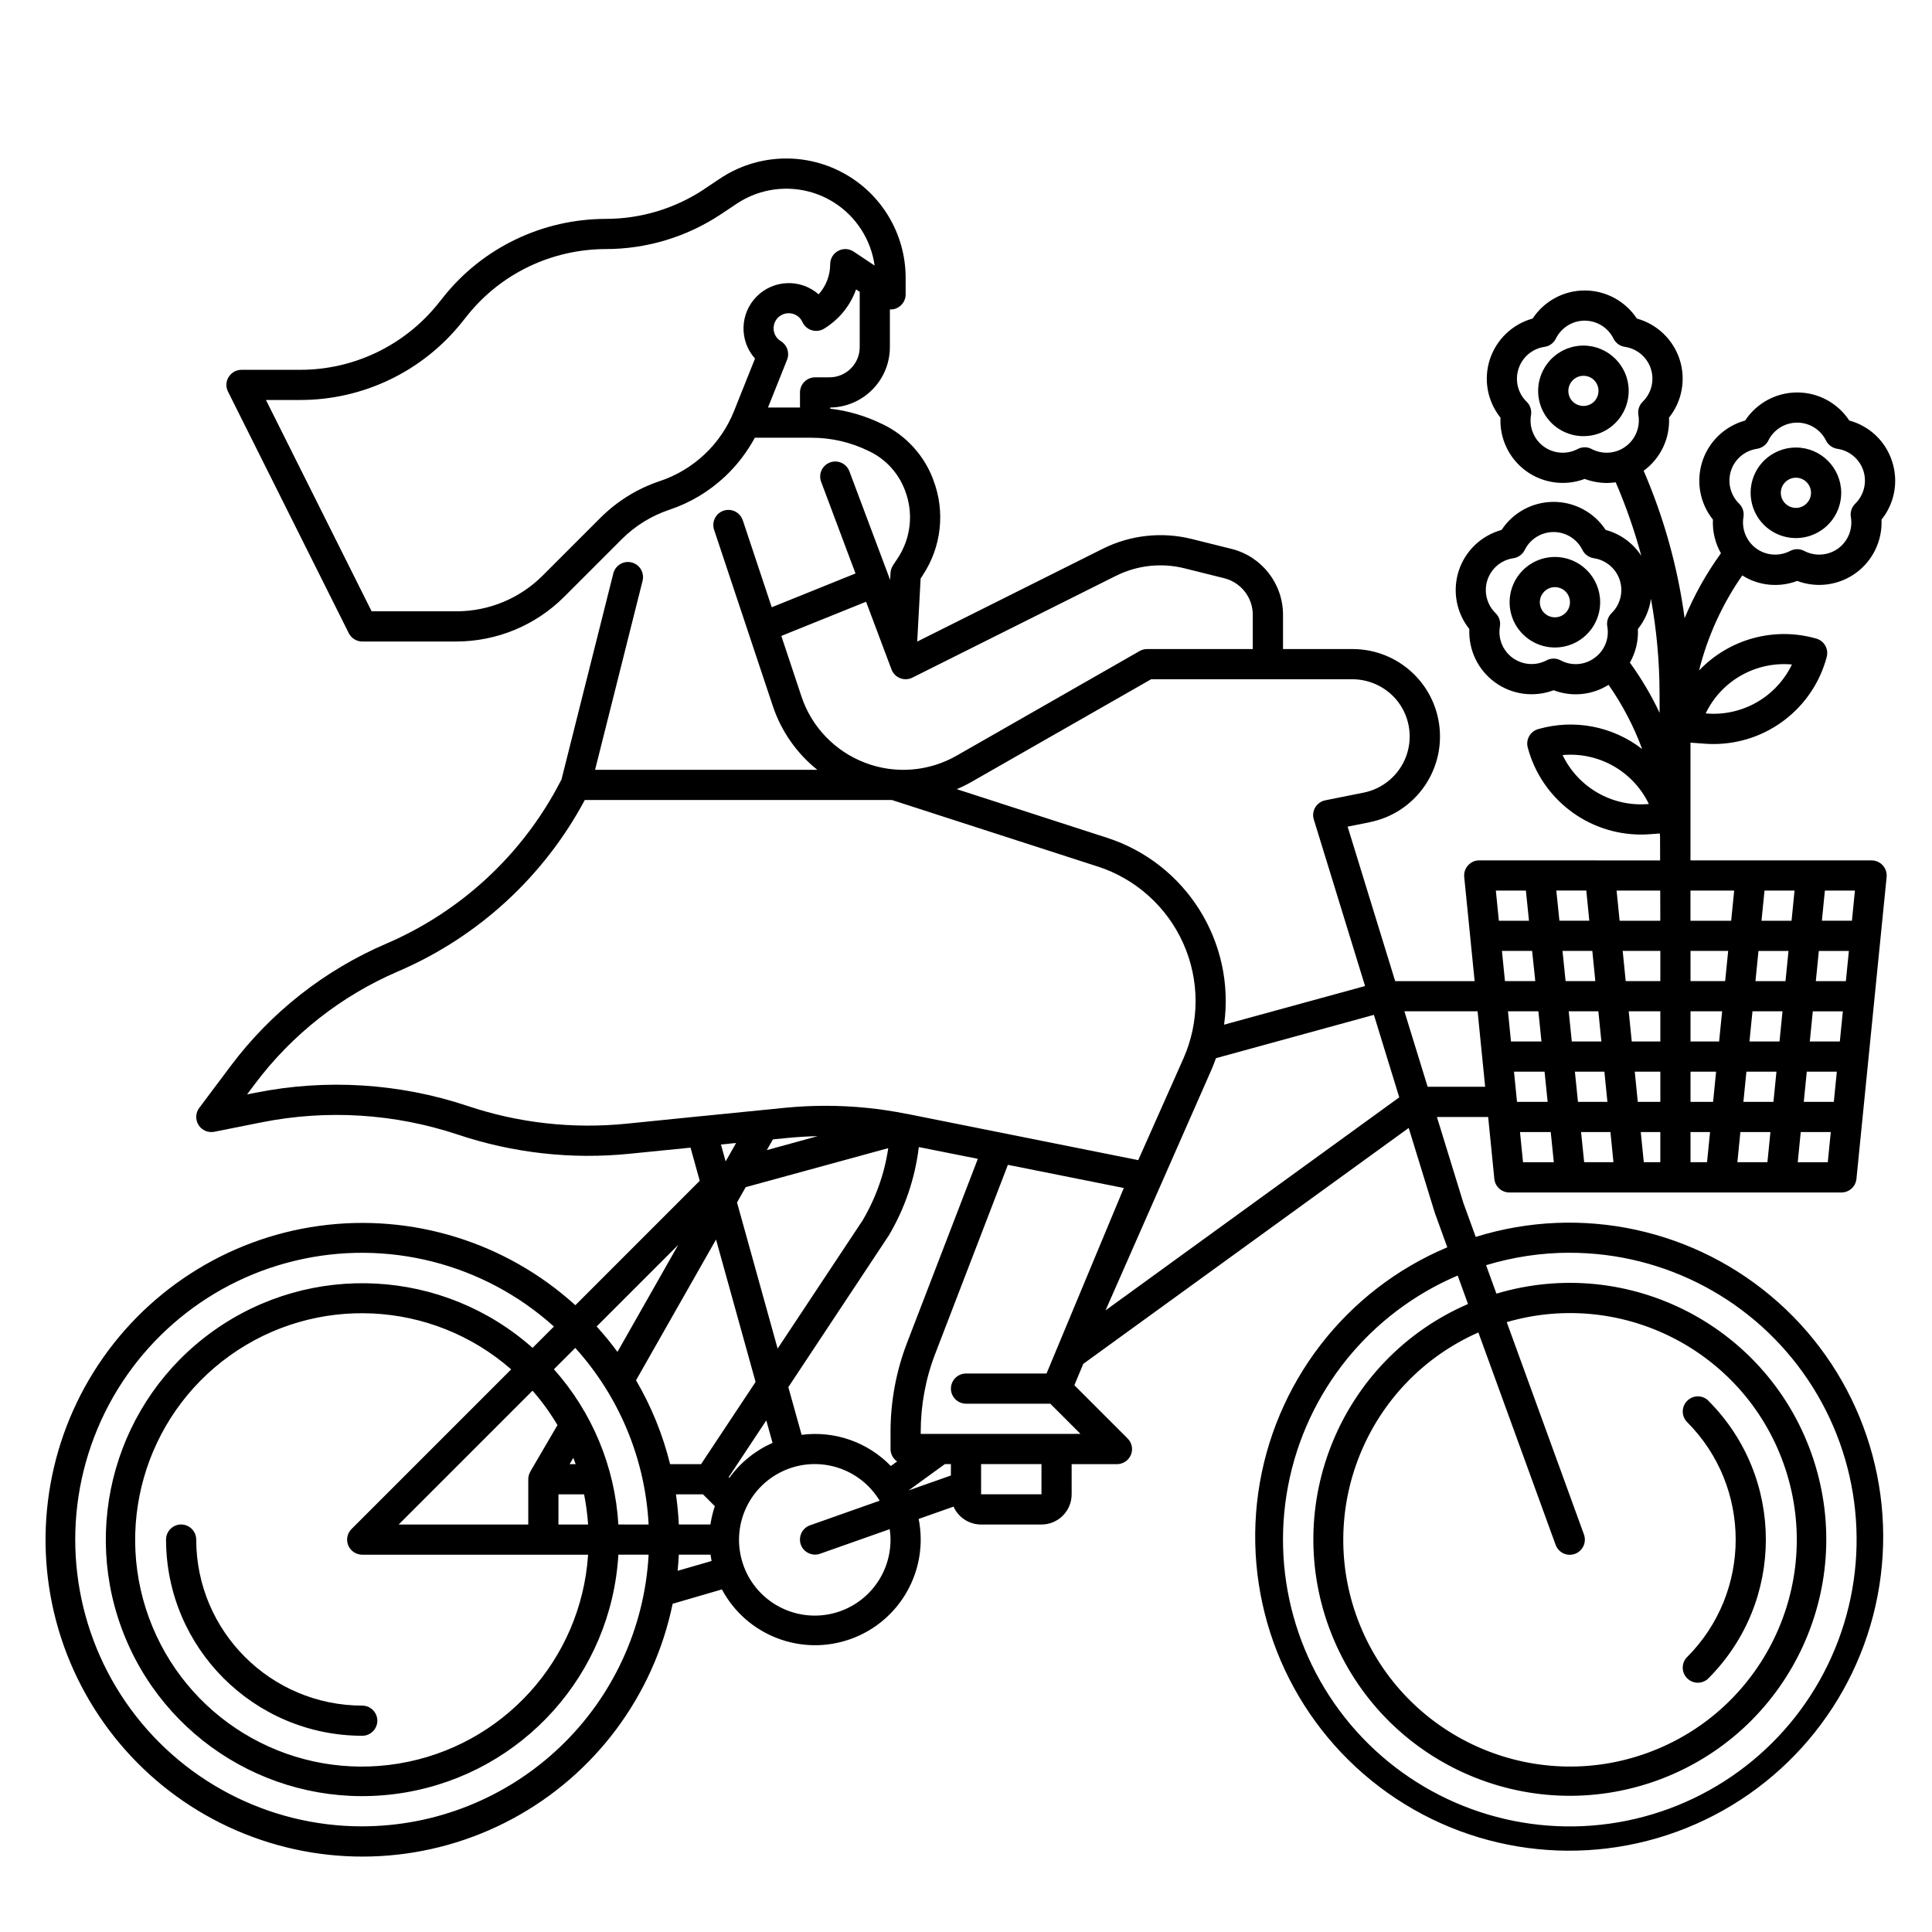 <?xml version="1.0" encoding="UTF-8"?> <svg xmlns="http://www.w3.org/2000/svg" viewBox="0 0 100 100" fill-rule="evenodd"><path d="m87.328 86.867c0.145 0.148 0.344 0.23 0.551 0.23 0.207 0 0.406-0.082 0.551-0.23 3.961-3.969 3.961-10.391 0-14.359v-0.004c-0.305-0.305-0.797-0.305-1.102 0.004-0.305 0.305-0.305 0.797 0 1.102 3.348 3.359 3.348 8.797 0 12.156-0.148 0.145-0.23 0.344-0.23 0.551 0 0.207 0.082 0.406 0.23 0.551z"></path><path d="m10.156 79.688c0-0.43-0.352-0.781-0.781-0.781s-0.781 0.352-0.781 0.781c0.008 5.606 4.551 10.148 10.156 10.156 0.43 0 0.781-0.352 0.781-0.781s-0.352-0.781-0.781-0.781c-4.742-0.004-8.59-3.852-8.594-8.594z"></path><path d="m97.934 23.879c-0.332-1.035-1.164-1.828-2.215-2.113-0.598-0.906-1.609-1.453-2.695-1.453-1.086 0-2.102 0.547-2.695 1.453-1.047 0.289-1.879 1.082-2.215 2.113-0.336 1.035-0.133 2.168 0.547 3.016-0.031 0.609 0.113 1.211 0.414 1.742-0.754 1.043-1.387 2.172-1.879 3.359-0.355-2.625-1.07-5.195-2.121-7.629 0.871-0.637 1.367-1.668 1.312-2.75 0.68-0.848 0.883-1.98 0.551-3.012-0.336-1.031-1.168-1.828-2.215-2.117-0.598-0.906-1.613-1.453-2.699-1.453-1.086 0-2.098 0.547-2.695 1.453-1.047 0.289-1.879 1.086-2.215 2.117-0.336 1.031-0.129 2.164 0.551 3.012-0.051 1.086 0.445 2.121 1.324 2.762 0.879 0.637 2.019 0.793 3.035 0.41 0.367 0.137 0.754 0.207 1.145 0.211 0.152-0.004 0.309-0.016 0.461-0.035 0.531 1.234 0.977 2.508 1.324 3.805-0.426-0.656-1.082-1.137-1.844-1.34-0.594-0.906-1.609-1.453-2.695-1.453-1.086 0-2.098 0.547-2.695 1.453-1.047 0.289-1.879 1.082-2.215 2.113-0.336 1.035-0.129 2.168 0.547 3.016-0.047 1.086 0.449 2.121 1.328 2.758 0.879 0.641 2.019 0.793 3.035 0.41 0.941 0.359 1.996 0.254 2.844-0.281 0.719 1.031 1.305 2.148 1.738 3.324-1.527-1.184-3.523-1.566-5.383-1.031-0.406 0.117-0.648 0.539-0.539 0.949 0.707 2.656 3.109 4.504 5.856 4.508 0.145 0 0.293-0.004 0.438-0.016l0.543-0.039c0.004 0.059 0.008 0.117 0.012 0.18l0.004 1.215-9.363-0.004c-0.223 0-0.43 0.094-0.578 0.258-0.148 0.164-0.223 0.383-0.199 0.602l0.539 5.391h-4.113l-2.461-7.996 1.141-0.227v-0.004c2.281-0.453 3.848-2.566 3.617-4.883-0.227-2.316-2.176-4.078-4.504-4.078h-3.598v-1.77c0-1.613-1.098-3.023-2.664-3.414l-2.055-0.512c-1.551-0.387-3.188-0.207-4.617 0.508l-9.598 4.801 0.176-3.262 0.117-0.176h-0.004c0.969-1.461 1.172-3.305 0.539-4.941-0.008-0.02-0.012-0.035-0.02-0.051h0.004c-0.473-1.223-1.387-2.223-2.559-2.801l-0.066-0.031h-0.004c-0.844-0.414-1.754-0.684-2.688-0.793v-0.059c1.711-0.023 3.086-1.414 3.09-3.125v-1.953c0.211 0.012 0.422-0.066 0.574-0.215 0.156-0.148 0.242-0.352 0.242-0.566v-0.852c0-2.281-1.254-4.375-3.266-5.449-2.008-1.074-4.449-0.957-6.344 0.309l-0.809 0.539v0.004c-1.512 1.008-3.289 1.543-5.106 1.543-1.609 0.004-3.203 0.363-4.656 1.062-1.453 0.695-2.731 1.711-3.738 2.973l-0.262 0.328c-1.738 2.184-4.383 3.457-7.176 3.449h-3.019c-0.27 0-0.523 0.141-0.664 0.371-0.145 0.23-0.156 0.516-0.035 0.758l6.25 12.5c0.133 0.266 0.402 0.434 0.699 0.434h4.891c2.078-0.008 4.07-0.832 5.543-2.297l3.004-3.004c0.691-0.688 1.531-1.207 2.453-1.516 1.082-0.359 2.07-0.953 2.898-1.734 0.613-0.578 1.129-1.254 1.531-1.996h2.938c1.027 0 2.035 0.234 2.957 0.688l0.066 0.035v-0.004c0.824 0.406 1.465 1.109 1.797 1.969 0.008 0.02 0.016 0.043 0.02 0.055 0.445 1.16 0.301 2.465-0.387 3.5l-0.234 0.352v0.004c-0.078 0.117-0.125 0.25-0.133 0.391l-0.02 0.371-2.113-5.633c-0.156-0.398-0.602-0.598-1-0.449-0.402 0.152-0.609 0.594-0.461 0.996l1.781 4.75-4.336 1.75-1.5-4.508h-0.004c-0.133-0.406-0.578-0.629-0.988-0.492-0.406 0.137-0.629 0.578-0.492 0.988l3.039 9.121c0.434 1.301 1.234 2.449 2.305 3.305h-11.504l2.457-9.777c0.051-0.199 0.023-0.414-0.082-0.594-0.105-0.18-0.281-0.312-0.484-0.363s-0.418-0.02-0.594 0.09c-0.18 0.109-0.309 0.285-0.355 0.488l-2.68 10.656-0.062 0.117c-1.941 3.754-5.129 6.715-9.012 8.383-3.184 1.367-5.957 3.543-8.039 6.316l-1.637 2.184c-0.195 0.258-0.207 0.609-0.035 0.887 0.172 0.273 0.496 0.41 0.812 0.348l2.445-0.488c3.387-0.676 6.887-0.457 10.16 0.633 2.859 0.957 5.894 1.297 8.895 0.992l3.152-0.316 0.477 1.715-6.438 6.441c-3.598-3.266-8.457-4.769-13.266-4.106-4.812 0.664-9.082 3.43-11.66 7.547-2.574 4.117-3.195 9.164-1.691 13.781 1.508 4.617 4.981 8.332 9.488 10.137 4.508 1.809 9.586 1.527 13.867-0.773 4.277-2.297 7.316-6.375 8.297-11.133l2.547-0.742h0.004c1.277 2.387 4.113 3.481 6.664 2.566 2.551-0.914 4.047-3.555 3.519-6.215l1.805-0.637c0.25 0.562 0.809 0.926 1.426 0.926h3.125c0.863 0 1.562-0.699 1.562-1.562v-1.562h2.344c0.316 0 0.602-0.191 0.723-0.48 0.121-0.293 0.055-0.629-0.172-0.852l-2.754-2.754 0.461-1.105 16.844-12.211 1.34 4.356c0.004 0.012 0.008 0.023 0.012 0.039l0.648 1.789v-0.008c-5.266 2.215-8.98 7.035-9.785 12.691-0.801 5.656 1.422 11.32 5.863 14.918 4.441 3.598 10.441 4.598 15.809 2.637 5.367-1.961 9.309-6.598 10.383-12.211 1.074-5.609-0.875-11.375-5.137-15.18-4.262-3.805-10.207-5.094-15.664-3.391l-0.641-1.766-1.367-4.441h2.652l0.32 3.203c0.039 0.398 0.375 0.703 0.777 0.703h17.188c0.402 0 0.738-0.305 0.777-0.703l1.562-15.625c0.023-0.219-0.051-0.438-0.199-0.602-0.148-0.164-0.355-0.258-0.578-0.258h-9.375v-6.094l0.758 0.055c0.148 0.012 0.293 0.016 0.438 0.016h0.004c2.746-0.004 5.148-1.852 5.852-4.508 0.109-0.41-0.129-0.832-0.539-0.949-2.172-0.625-4.512 0.016-6.07 1.652 0.441-1.762 1.199-3.43 2.238-4.922 0.848 0.539 1.902 0.641 2.844 0.285 1.016 0.383 2.156 0.227 3.035-0.41 0.879-0.641 1.375-1.676 1.328-2.762 0.68-0.848 0.887-1.98 0.547-3.016zm-12.676 17.742c-1.844 0.133-3.578-0.875-4.379-2.539 1.84-0.168 3.594 0.805 4.426 2.453l0.039 0.078zm-42.324-22.09h-0.746c-0.43 0-0.781 0.352-0.781 0.781v0.781h-1.656l0.988-2.473c0.141-0.355 0.004-0.762-0.32-0.961-0.215-0.125-0.352-0.348-0.375-0.594-0.023-0.25 0.074-0.492 0.258-0.656 0.188-0.164 0.438-0.23 0.684-0.18 0.242 0.051 0.445 0.215 0.547 0.438 0.094 0.207 0.27 0.363 0.484 0.426 0.215 0.066 0.449 0.035 0.641-0.082 0.266-0.164 0.512-0.359 0.734-0.578 0.41-0.41 0.723-0.906 0.918-1.453l0.188 0.125v2.863c0 0.863-0.703 1.562-1.562 1.562zm-6.465 3.984c-0.664 0.625-1.457 1.102-2.32 1.387-1.156 0.387-2.203 1.035-3.066 1.895l-3.004 3.004c-1.18 1.176-2.773 1.836-4.438 1.84h-4.406l-5.469-10.938h1.754c3.269 0.008 6.363-1.48 8.398-4.035l0.262-0.328c0.859-1.078 1.949-1.945 3.195-2.543 1.242-0.594 2.602-0.902 3.977-0.906 2.125 0 4.203-0.629 5.973-1.809l0.809-0.539c0.375-0.25 0.789-0.445 1.223-0.578 1.293-0.391 2.691-0.199 3.828 0.527 1.137 0.727 1.898 1.918 2.086 3.254l-1.086-0.723c-0.238-0.16-0.547-0.176-0.801-0.039-0.254 0.137-0.414 0.398-0.414 0.688 0 0.578-0.211 1.133-0.598 1.562-0.93-0.816-2.336-0.766-3.207 0.113-0.875 0.879-0.91 2.289-0.086 3.211l-1.086 2.719c-0.34 0.848-0.859 1.613-1.523 2.238zm44.781 41.328c4.949 0 9.574 2.465 12.332 6.578 2.758 4.113 3.285 9.328 1.402 13.906-1.879 4.582-5.918 7.922-10.77 8.91-4.852 0.988-9.875-0.508-13.398-3.988-3.519-3.481-5.074-8.488-4.144-13.348 0.93-4.863 4.223-8.941 8.777-10.879l0.535 1.473c-6.586 2.852-9.715 10.418-7.062 17.09 2.656 6.668 10.129 10.016 16.875 7.562 6.742-2.457 10.312-9.832 8.055-16.645-2.258-6.812-9.52-10.598-16.398-8.543l-0.535-1.473c1.406-0.426 2.863-0.645 4.332-0.645zm0.734 14.578-3.996-10.988c6.078-1.766 12.461 1.605 14.43 7.617 1.965 6.016-1.188 12.508-7.137 14.676-5.945 2.164-12.535-0.773-14.902-6.641-2.363-5.871 0.352-12.559 6.141-15.117l3.996 10.984c0.07 0.199 0.215 0.359 0.402 0.449 0.188 0.086 0.406 0.098 0.602 0.027 0.195-0.074 0.355-0.219 0.441-0.41 0.086-0.188 0.094-0.402 0.023-0.598zm6.34-42.574c0.832-1.648 2.586-2.621 4.426-2.453-0.801 1.664-2.535 2.672-4.379 2.539l-0.086-0.008zm-5.934-13.605h-0.004c-0.227-0.121-0.496-0.121-0.727 0-0.559 0.293-1.238 0.246-1.754-0.129-0.512-0.371-0.766-1.004-0.66-1.629 0.043-0.25-0.039-0.512-0.227-0.691-0.453-0.441-0.617-1.102-0.418-1.707 0.195-0.602 0.715-1.039 1.344-1.133 0.254-0.035 0.473-0.195 0.586-0.426 0.281-0.566 0.859-0.93 1.492-0.93 0.637 0 1.215 0.363 1.492 0.93 0.117 0.23 0.336 0.391 0.59 0.426 0.629 0.094 1.148 0.531 1.344 1.133 0.195 0.605 0.031 1.266-0.422 1.707-0.184 0.18-0.266 0.441-0.223 0.691 0.105 0.625-0.152 1.258-0.664 1.629-0.512 0.375-1.191 0.422-1.754 0.129zm2.391 9.316h-0.004c0.363-0.453 0.598-0.992 0.676-1.566 0.293 1.609 0.441 3.242 0.445 4.875l0.004 1.031c-0.43-0.91-0.945-1.781-1.539-2.602 0.301-0.527 0.445-1.129 0.414-1.738zm-2.246 1.496h-0.004c-0.508 0.379-1.195 0.426-1.754 0.125-0.227-0.121-0.5-0.121-0.727 0-0.559 0.297-1.238 0.246-1.754-0.125-0.512-0.375-0.77-1.004-0.66-1.629 0.043-0.254-0.043-0.512-0.227-0.691-0.453-0.441-0.617-1.105-0.422-1.707 0.195-0.602 0.719-1.043 1.344-1.133 0.258-0.039 0.477-0.199 0.59-0.43 0.281-0.566 0.859-0.926 1.492-0.926 0.633 0 1.215 0.359 1.492 0.926 0.113 0.23 0.336 0.391 0.59 0.43 0.625 0.09 1.148 0.531 1.344 1.133 0.195 0.602 0.031 1.266-0.422 1.707-0.184 0.18-0.27 0.438-0.223 0.691 0.113 0.625-0.145 1.262-0.664 1.629zm-0.117 15.164 0.156 1.562h-1.539l-0.16-1.562zm-1.703-1.562-0.16-1.562h1.551l0.156 1.562zm8.266 6.25h-1.48v-1.562h1.637zm1.727-1.562h1.555l-0.156 1.562h-1.555zm-9.512 0h1.535l0.156 1.562h-1.531zm-1.41 1.562h-1.578l-0.156-1.562h1.574zm4.516-1.562h1.637v1.562h-1.48zm1.637 3.125v1.562h-1.168l-0.156-1.562zm1.562 0h1.324l-0.156 1.562h-1.168zm0-4.688v-1.562h1.949l-0.156 1.562zm-1.562 0h-1.793l-0.156-1.562h1.949zm-6.473 0h-1.57l-0.156-1.562h1.562zm-1.102 4.688h1.582l0.16 1.562h-1.586zm3.152 0h1.527l0.156 1.562h-1.523zm1.84 3.125 0.156 1.562h-1.516l-0.16-1.562zm1.57 0h1.012v1.562h-0.855zm2.574 0h1.012l-0.156 1.562h-0.855zm2.582 0h1.555l-0.156 1.562h-1.555zm0.156-1.562 0.156-1.562h1.555l-0.156 1.562zm3.281-1.562h1.555l-0.156 1.562h-1.555zm0.156-1.562 0.156-1.562h1.555l-0.156 1.562zm0.312-3.125 0.156-1.562h1.555l-0.156 1.562zm-1.57 0h-1.555l0.156-1.562h1.555zm-1.242-3.125 0.156-1.562h1.555l-0.156 1.562zm-1.57 0h-2.106v-1.562h2.262zm-3.668 0h-2.106l-0.156-1.562h2.258zm-6.957-1.562 0.16 1.562h-1.559l-0.156-1.562zm-6.609-9.754h0.004c0.609 0.816 0.758 1.887 0.395 2.836s-1.188 1.648-2.184 1.848l-1.988 0.398c-0.219 0.043-0.406 0.176-0.52 0.367-0.113 0.188-0.141 0.418-0.074 0.629l2.652 8.617-7.297 2c0.594-4.269-1.965-8.352-6.066-9.676l-7.777-2.516v0.004c0.266-0.109 0.523-0.238 0.77-0.379l9.297-5.312h10.422c0.93 0.004 1.809 0.441 2.371 1.184zm-30.887-0.293-1.043-3.133 4.387-1.77 1.316 3.504c0.078 0.207 0.238 0.371 0.445 0.453 0.207 0.082 0.438 0.07 0.633-0.027l10.543-5.273h0.004c1.094-0.547 2.352-0.684 3.539-0.387l2.055 0.512c0.871 0.219 1.484 1 1.48 1.898v1.77h-5.469c-0.137 0-0.27 0.035-0.387 0.102l-9.477 5.418c-1.445 0.824-3.184 0.961-4.738 0.363-1.555-0.594-2.762-1.852-3.289-3.43zm-9.051 22.113c-2.781 0.281-5.594-0.031-8.242-0.922-3.535-1.176-7.312-1.41-10.961-0.68l-0.441 0.086 0.41-0.547c1.918-2.555 4.469-4.559 7.406-5.82 4.133-1.773 7.543-4.902 9.664-8.871h15.895l10.645 3.441h0.004c1.973 0.637 3.586 2.086 4.434 3.984 0.848 1.895 0.848 4.062 0.004 5.961l-2.336 5.254-11.988-2.398v0.004c-1.379-0.277-2.785-0.418-4.191-0.418-0.711 0-1.422 0.035-2.129 0.105l-4.332 0.434h-0.016zm14 17.484-0.324 0.234c-1.199-1.238-2.91-1.836-4.617-1.613l-0.688-2.469 5.168-7.801c0.008-0.012 0.016-0.023 0.02-0.035h0.004c0.836-1.406 1.367-2.969 1.562-4.59l3.055 0.609-3.664 9.523c-0.566 1.473-0.855 3.035-0.855 4.613v0.883c0 0.258 0.129 0.5 0.34 0.645zm-11.297 3.262c-0.023-0.527-0.078-1.047-0.148-1.562h1.398l0.613 0.613c-0.102 0.309-0.18 0.625-0.227 0.949zm-3.129 0c-0.176-2.977-1.352-5.809-3.336-8.035l1.105-1.105c2.277 2.519 3.617 5.746 3.797 9.141zm-2.211-3.125h-0.312l0.191-0.324c0.043 0.105 0.082 0.215 0.121 0.324zm-2.348 0.387h0.004v0.004c-0.07 0.117-0.109 0.254-0.109 0.391v2.344h-6.707l6.93-6.93h-0.004c0.488 0.555 0.918 1.152 1.293 1.785zm-9.25 2.969c-0.227 0.223-0.293 0.559-0.172 0.852 0.121 0.289 0.406 0.48 0.723 0.48h11.691c-0.359 5.441-4.414 9.918-9.797 10.809-5.379 0.891-10.66-2.043-12.75-7.078-2.09-5.039-0.434-10.852 3.996-14.031 4.43-3.176 10.465-2.887 14.57 0.707zm10.707-0.23v-1.562h1.328c0.102 0.516 0.172 1.039 0.207 1.562zm11.852-20.008c0.52-0.051 1.043-0.082 1.566-0.094l-2.633 0.723 0.316-0.555zm5.219 0.527v-0.004c-0.059 0.406-0.141 0.805-0.25 1.203-0.242 0.883-0.602 1.73-1.066 2.523l-4.41 6.652-2.102-7.562 0.449-0.793zm-9.688 16.355h-1.605c-0.375-1.523-0.969-2.984-1.762-4.34l4.141-7.285 2.047 7.371zm-4.328-5.809c-0.336-0.457-0.695-0.895-1.078-1.316l4.223-4.223zm5.789 6.523-0.035-0.035 1.949-2.941 0.324 1.164h-0.004c-0.891 0.395-1.664 1.02-2.234 1.812zm0.352-17.336-0.539 0.949h-0.004l-0.242-0.871zm-19.352 35.371c-4.891 0.004-9.469-2.402-12.242-6.43-2.769-4.027-3.379-9.164-1.629-13.73s5.637-7.977 10.395-9.117c4.754-1.141 9.766 0.133 13.398 3.406l-1.105 1.105c-4.625-4.106-11.477-4.473-16.516-0.883-5.039 3.59-6.93 10.184-4.559 15.898 2.371 5.715 8.375 9.031 14.473 8 6.102-1.031 10.68-6.137 11.043-12.312h1.566c-0.207 3.793-1.855 7.367-4.613 9.98-2.758 2.617-6.41 4.078-10.211 4.082zm16.324-13.227c0.027-0.277 0.047-0.555 0.062-0.836h1.641c0.016 0.109 0.035 0.219 0.055 0.328zm11.02-1.617c0.008 1.961-1.438 3.629-3.379 3.898-1.945 0.27-3.789-0.938-4.316-2.824-0.531-1.891 0.418-3.879 2.219-4.66 1.801-0.777 3.898-0.105 4.914 1.574l-3.602 1.273h-0.004c-0.195 0.07-0.355 0.215-0.445 0.402-0.086 0.188-0.098 0.402-0.031 0.598 0.07 0.195 0.215 0.355 0.402 0.441 0.188 0.09 0.402 0.102 0.598 0.031l3.606-1.273h-0.004c0.027 0.18 0.043 0.359 0.043 0.539zm0.934-2.543 1.879-1.363h0.312v0.59zm6.879 0.199h-3.125v-1.562h3.125zm0.781-3.125h-7.031v-0.102c0-1.387 0.254-2.762 0.754-4.055l3.758-9.77 6 1.199-4 9.602h-4.168c-0.43 0-0.781 0.352-0.781 0.781s0.352 0.781 0.781 0.781h4.363l1.562 1.562zm2.535-6.394 5.457-12.398c0.098-0.215 0.18-0.434 0.258-0.656l8.176-2.242 1.312 4.269zm16.672-11.574-1.203-3.906h3.789l0.391 3.906zm4.781 2.344h1.59l0.16 1.562h-1.594zm14.375 1.562 0.156-1.562h1.555l-0.156 1.562zm2.805-12.5h-1.555l0.156-1.562h1.555zm0.172-21.586c-0.184 0.18-0.27 0.438-0.227 0.691 0.109 0.625-0.148 1.254-0.66 1.629-0.516 0.371-1.195 0.418-1.754 0.125-0.227-0.121-0.5-0.121-0.727 0-0.562 0.293-1.242 0.246-1.754-0.125-0.512-0.375-0.77-1.004-0.664-1.629 0.043-0.254-0.039-0.512-0.223-0.691-0.453-0.445-0.617-1.105-0.422-1.707 0.195-0.602 0.719-1.043 1.344-1.133 0.254-0.039 0.477-0.199 0.59-0.43 0.277-0.566 0.859-0.926 1.492-0.926 0.633 0 1.211 0.359 1.492 0.926 0.113 0.23 0.332 0.391 0.59 0.43 0.625 0.09 1.145 0.531 1.344 1.133 0.195 0.602 0.031 1.262-0.422 1.707z"></path><path d="m92.957 23.164c-0.949 0-1.805 0.57-2.168 1.445-0.359 0.879-0.16 1.887 0.508 2.555 0.672 0.672 1.68 0.871 2.555 0.508 0.879-0.363 1.449-1.215 1.449-2.164-0.004-1.293-1.051-2.344-2.344-2.344zm0 3.125c-0.316 0-0.602-0.191-0.723-0.48-0.121-0.293-0.055-0.629 0.168-0.852 0.223-0.227 0.562-0.293 0.852-0.172 0.293 0.121 0.484 0.406 0.484 0.723 0 0.207-0.082 0.406-0.23 0.551-0.145 0.148-0.344 0.23-0.551 0.23z"></path><path d="m81.957 17.887c-0.945 0-1.801 0.57-2.164 1.449-0.363 0.875-0.164 1.883 0.508 2.555 0.672 0.668 1.68 0.867 2.555 0.508 0.875-0.363 1.445-1.219 1.445-2.168 0-1.293-1.051-2.34-2.344-2.344zm0 3.125c-0.316 0-0.602-0.188-0.723-0.48-0.117-0.293-0.051-0.629 0.172-0.852 0.223-0.223 0.559-0.289 0.852-0.172 0.293 0.121 0.48 0.406 0.48 0.723 0 0.207-0.082 0.406-0.227 0.555-0.148 0.145-0.348 0.227-0.555 0.227z"></path><path d="m80.48 28.828c-0.945 0-1.801 0.57-2.164 1.445-0.363 0.879-0.164 1.887 0.508 2.555 0.672 0.672 1.68 0.871 2.555 0.508 0.875-0.363 1.445-1.215 1.445-2.164 0-1.293-1.047-2.344-2.344-2.344zm0 3.125c-0.316 0-0.602-0.191-0.719-0.48-0.121-0.293-0.055-0.629 0.168-0.852 0.223-0.227 0.559-0.293 0.852-0.172 0.293 0.121 0.48 0.406 0.48 0.723 0 0.207-0.082 0.406-0.227 0.551-0.148 0.148-0.348 0.23-0.555 0.23z"></path></svg> 